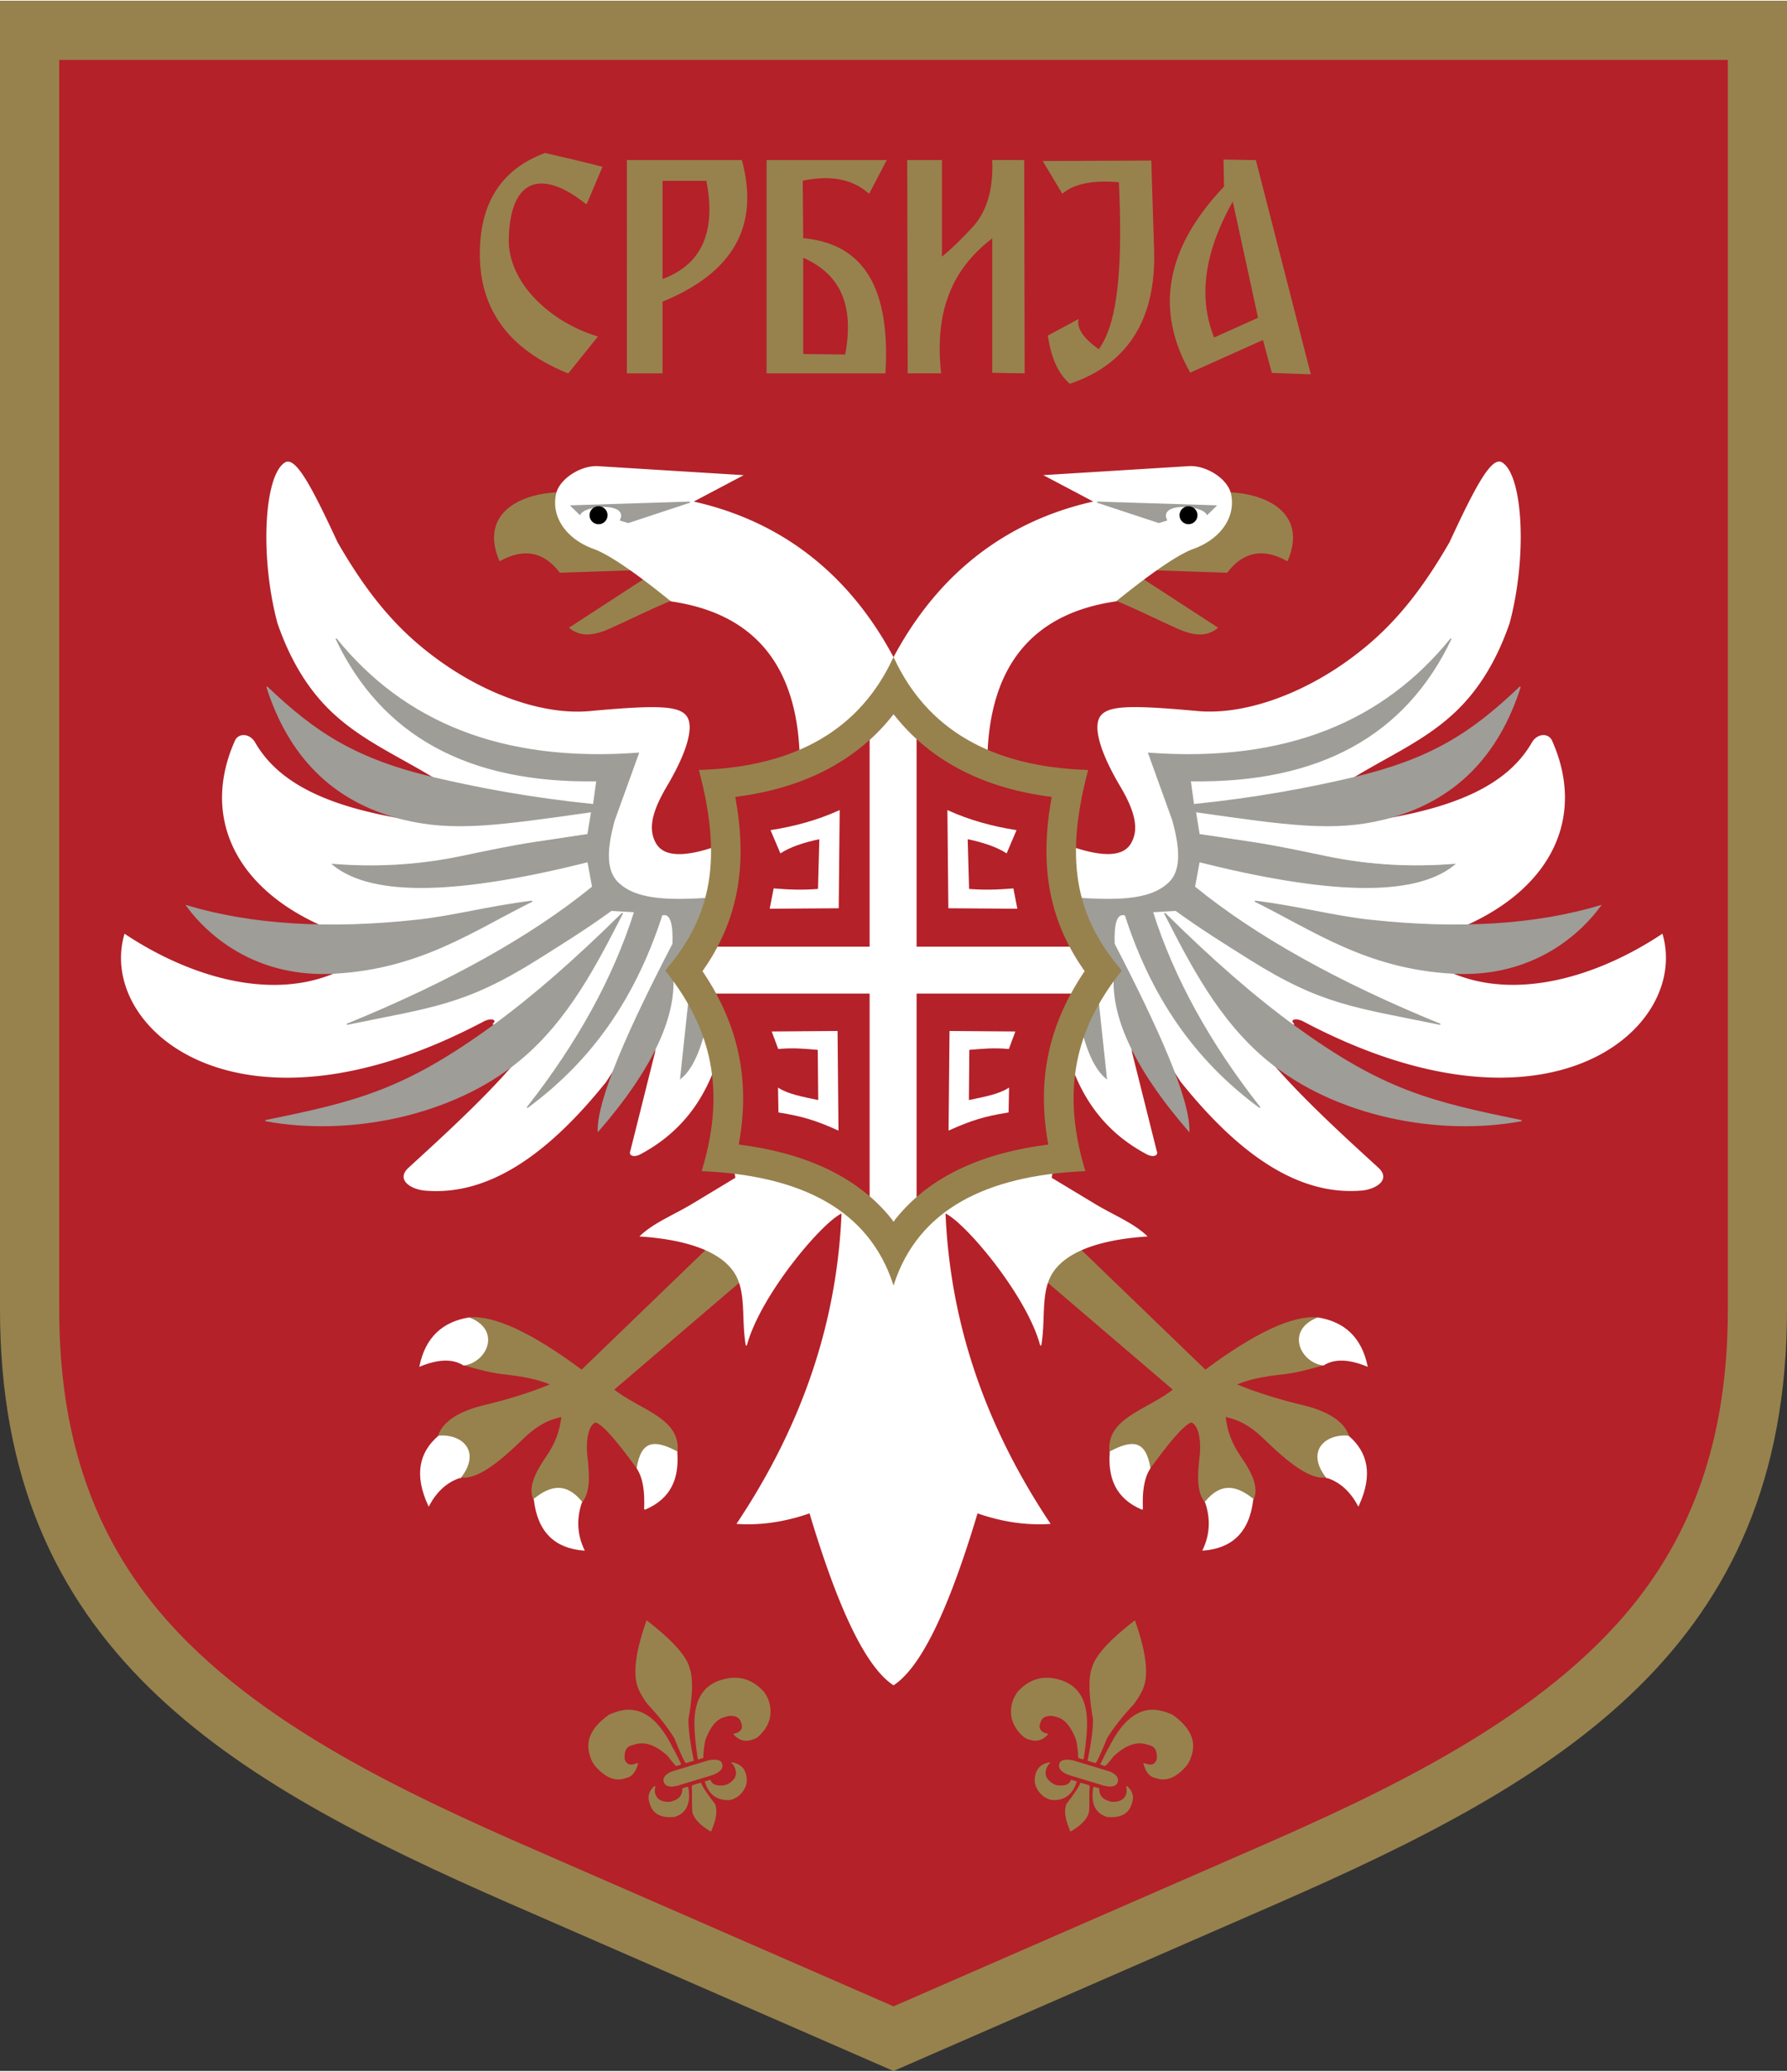 <svg xmlns="http://www.w3.org/2000/svg" xmlns:xlink="http://www.w3.org/1999/xlink" xml:space="preserve" id="katman_1" width="293.732" height="340.446" x="0px" y="0px" version="1.0" viewBox="0 0 415.171 480.873"><rect x="0" y="0" width="415.171" height="480.873" fill="#333333" stroke="none"/><style>.st0,.st2{fill-rule:evenodd;clip-rule:evenodd;fill:#97824d}.st2{fill:#b42129}.st3,.st4{fill:none;stroke:#b42129;stroke-width:.262}.st4{stroke:#97824d}.st5{fill-rule:evenodd;clip-rule:evenodd;fill:#fff}.st6{fill:none;stroke:#fff;stroke-width:.262}.st7{fill-rule:evenodd;clip-rule:evenodd;fill:#9e9d98}.st8{fill:none;stroke:#9e9d98;stroke-width:.262}.st9{fill-rule:evenodd;clip-rule:evenodd}.st10{fill:none;stroke:#000;stroke-width:.262}</style><g id="g380" transform="translate(-212.14 -57.28)"><path id="path200" d="M212.27 57.41h414.91v303.86c0 78.53-52.28 109.03-118.87 138.09l-88.58 38.65-88.59-38.65c-66.59-29.05-118.87-59.56-118.87-138.09Zm0 0" class="st0"/><g id="g210"><defs id="defs203"><path id="SVGID_1_" d="M212.14 57.28h415.71v481H212.14z"/></defs><clipPath id="SVGID_2_"><use xlink:href="#SVGID_1_" id="use205" width="100%" height="100%" x="0" y="0" style="overflow:visible"/></clipPath><path id="path208" d="M212.27 57.41h414.91v303.86c0 78.53-52.28 109.03-118.87 138.09l-88.58 38.65-88.59-38.65c-66.59-29.05-118.87-59.56-118.87-138.09Zm0 0" style="clip-path:url(#SVGID_2_);fill:none;stroke:#97824d;stroke-width:.262"/></g><path id="path212" d="M226.03 71.16v290.1c0 24.94 5.63 47.77 21.23 67.62 21.36 27.16 58.4 44.34 89.39 57.86l83.08 36.25 83.08-36.25c31-13.52 68.04-30.7 89.4-57.86 15.6-19.84 21.22-42.67 21.22-67.62V71.16Zm0 0" class="st2"/><path id="path214" d="M226.03 71.16v290.1c0 24.94 5.63 47.77 21.23 67.62 21.36 27.16 58.4 44.34 89.39 57.86l83.08 36.25 83.08-36.25c31-13.52 68.04-30.7 89.4-57.86 15.6-19.84 21.22-42.67 21.22-67.62V71.16Zm0 0" class="st3"/><path id="path216" d="M497.94 171.6c9.49.48 17.64 5.48 13.25 15.7-6.08-3.33-10.53-1.77-14 2.72l-16.3-.56c3.45-2.42 6.4-4.19 8.43-4.92 6.31-2.27 9.89-7.35 8.69-12.7a1.4 1.4 0 0 0-.07-.24m0 0" class="st0"/><path id="path218" d="M497.94 171.6c9.49.48 17.64 5.48 13.25 15.7-6.08-3.33-10.53-1.77-14 2.72l-16.3-.56c3.45-2.42 6.4-4.19 8.43-4.92 6.31-2.27 9.89-7.35 8.69-12.7a1.4 1.4 0 0 0-.07-.24zm0 0" class="st4"/><path id="path220" d="m477.73 191.75 17.19 11.18c-2.05 1.65-4.64 2.1-9.12.11-4.65-2.07-9.32-4.45-14.24-6.47 2.12-1.72 4.19-3.35 6.17-4.82m0 0" class="st0"/><path id="path222" d="m477.73 191.75 17.19 11.18c-2.05 1.65-4.64 2.1-9.12.11-4.65-2.07-9.32-4.45-14.24-6.47 2.12-1.72 4.19-3.35 6.17-4.82zm0 0" class="st4"/><path id="path224" d="M341.52 171.6c-9.48.48-17.65 5.48-13.25 15.7 6.08-3.33 10.54-1.77 14.01 2.72l16.3-.56c-3.45-2.42-6.4-4.19-8.43-4.92-6.3-2.27-9.89-7.35-8.68-12.7.01-.09.03-.17.05-.24m0 0" class="st0"/><path id="path226" d="M341.52 171.6c-9.48.48-17.65 5.48-13.25 15.7 6.08-3.33 10.54-1.77 14.01 2.72l16.3-.56c-3.45-2.42-6.4-4.19-8.43-4.92-6.3-2.27-9.89-7.35-8.68-12.7.01-.09.03-.17.05-.24zm0 0" class="st4"/><path id="path228" d="m361.73 191.75-17.18 11.18c2.05 1.65 4.64 2.1 9.12.11 4.65-2.07 9.32-4.45 14.23-6.47-2.11-1.72-4.19-3.35-6.17-4.82m0 0" class="st0"/><path id="path230" d="m361.73 191.75-17.18 11.18c2.05 1.65 4.64 2.1 9.12.11 4.65-2.07 9.32-4.45 14.23-6.47-2.11-1.72-4.19-3.35-6.17-4.82zm0 0" class="st4"/><path id="path232" d="m383.91 354.87-29.26 25.01c5.92 4.8 15.68 6.67 14.76 14.55l-.04.02-.01-.13c-5.11-2.68-8.14-2.62-9.17 3.8-4.18-5.75-7.8-10.21-9.67-10.75-2.1.76-2.37 5.23-2.06 7.82.57 4.82.69 8.43-1.19 10.86l-.06-.01.03-.08c-3.59-4.35-7.04-3.77-10.96-.65l.01.09h-.09c-1.24-2.66.24-5.98 2.93-9.88 2.26-3.28 3.18-6.08 3.58-9.45-2.21.52-5.07 1.25-9.12 5.17-5.92 5.74-10.64 9.37-14.33 8.94l-.03-.05c4.68-6.23-.24-9.89-5.14-9.43l-.05-.08c1.07-3.23 4.74-5.6 10.74-7.04 5.11-1.22 10.6-2.87 15.43-4.9-2.83-1.26-6.48-2-11.03-2.48-2.78-.3-5.87-1.1-9.21-2.07 5.27-.8 8.5-8.04 1.2-10.89 5.83-.53 14.58 3.61 26.11 12.17l28.97-27.96c3.59 1.62 6.15 3.82 7.37 6.66.11.26.2.51.29.76m0 0" class="st0"/><path id="path234" d="m383.91 354.87-29.26 25.01c5.92 4.8 15.68 6.67 14.76 14.55l-.04.02-.01-.13c-5.11-2.68-8.14-2.62-9.17 3.8-4.18-5.75-7.8-10.21-9.67-10.75-2.1.76-2.37 5.23-2.06 7.82.57 4.82.69 8.43-1.19 10.86l-.06-.01.03-.08c-3.59-4.35-7.04-3.77-10.96-.65l.01.09h-.09c-1.24-2.66.24-5.98 2.93-9.88 2.26-3.28 3.18-6.08 3.58-9.45-2.21.52-5.07 1.25-9.12 5.17-5.92 5.74-10.64 9.37-14.33 8.94l-.03-.05c4.68-6.23-.24-9.89-5.14-9.43l-.05-.08c1.07-3.23 4.74-5.6 10.74-7.04 5.11-1.22 10.6-2.87 15.43-4.9-2.83-1.26-6.48-2-11.03-2.48-2.78-.3-5.87-1.1-9.21-2.07 5.27-.8 8.5-8.04 1.2-10.89 5.83-.53 14.58 3.61 26.11 12.17l28.97-27.96c3.59 1.62 6.15 3.82 7.37 6.66.11.26.2.51.29.76zm0 0" class="st4"/><path id="path236" d="m455.55 354.87 29.26 25.01c-5.92 4.8-15.68 6.67-14.77 14.55l.05.02.01-.13c5.12-2.68 8.15-2.62 9.17 3.8 4.19-5.75 7.8-10.21 9.66-10.75 2.1.76 2.37 5.23 2.07 7.82-.57 4.82-.69 8.43 1.19 10.86l.05-.01-.03-.08c3.6-4.35 7.04-3.77 10.97-.65l-.01.09h.09c1.23-2.66-.24-5.98-2.94-9.88-2.26-3.28-3.18-6.08-3.58-9.45 2.21.52 5.08 1.25 9.12 5.17 5.92 5.74 10.63 9.37 14.32 8.94l.03-.05c-4.68-6.23.24-9.89 5.14-9.43l.05-.08c-1.07-3.23-4.74-5.6-10.74-7.04-5.11-1.22-10.6-2.87-15.43-4.9 2.83-1.26 6.48-2 11.04-2.48 2.78-.3 5.87-1.1 9.21-2.07-5.27-.8-8.5-8.04-1.2-10.89-5.84-.53-14.59 3.61-26.11 12.17l-28.98-27.96c-3.59 1.62-6.15 3.82-7.38 6.66-.07.26-.17.51-.26.76m0 0" class="st0"/><path id="path238" d="m455.55 354.87 29.26 25.01c-5.92 4.8-15.68 6.67-14.77 14.55l.05.02.01-.13c5.12-2.68 8.15-2.62 9.17 3.8 4.19-5.75 7.8-10.21 9.66-10.75 2.1.76 2.37 5.23 2.07 7.82-.57 4.82-.69 8.43 1.19 10.86l.05-.01-.03-.08c3.6-4.35 7.04-3.77 10.97-.65l-.01.09h.09c1.23-2.66-.24-5.98-2.94-9.88-2.26-3.28-3.18-6.08-3.58-9.45 2.21.52 5.08 1.25 9.12 5.17 5.92 5.74 10.63 9.37 14.32 8.94l.03-.05c-4.68-6.23.24-9.89 5.14-9.43l.05-.08c-1.07-3.23-4.74-5.6-10.74-7.04-5.11-1.22-10.6-2.87-15.43-4.9 2.83-1.26 6.48-2 11.04-2.48 2.78-.3 5.87-1.1 9.21-2.07-5.27-.8-8.5-8.04-1.2-10.89-5.84-.53-14.59 3.61-26.11 12.17l-28.98-27.96c-3.59 1.62-6.15 3.82-7.38 6.66-.07.26-.17.51-.26.76zm0 0" class="st4"/><path id="path240" d="M419.73 210.04c-10.05-18.99-25.63-31.74-46.79-36.37l11.51-6.08-33.32-2.06c-4.01-.25-8.9 2.92-9.66 6.29-1.21 5.35 2.38 10.44 8.68 12.7 3.75 1.34 10.59 6.2 17.92 12.16 19.1 2.76 29.1 14.57 29.96 35.28L378.05 254c-6.83 2.29-11.65 2.34-13.57-.87-2.19-3.66-.6-8.23 2.49-13.46 4.88-8.24 6.07-13.57 4.78-15.85-1.55-2.72-6.8-2.85-22.58-1.41-10.79.98-23.7-3.78-34.23-11.16-9.1-6.38-16.44-14.13-24.5-28.14-5.79-12.47-9.68-19.95-12.05-18.45-4.7 2.97-5.82 21.5-1.68 37.12 2.83 8.23 6.93 15.34 12.79 20.81 6.91 6.47 15.25 10.03 23.74 15.23l.05.04.35.08.48.11.48.11.98.22.49.11.49.11 1 .22.5.11.11.02.39.09.51.11.11.02.4.09.52.1.11.03.41.08.52.11.1.02.42.09.53.1.53.11.54.1.54.11 1.08.21.55.1.09.02.46.09.55.1.56.1.56.1.57.1.56.1.57.11 1.15.2.58.1.58.1.59.09.59.1.59.09 1.8.28 1.22.19.61.09.62.09.61.09.05.01.58.08.62.09.63.08.63.09.04.01.6.08.03.01.61.08.64.08.64.08.65.08h.03l.63.08.02.01.64.07.66.08h.02l.65.07.02.01.65.07h.01l.66.07.68.07.68.07.69.07.76-5.54c-30.03.5-49.95-10.63-60.58-33 15.66 19.35 38.36 28.96 70.24 26.6l-5.65 15.64c-1.58 5.85-2.25 11.3.76 14.33 4.6 4.62 13.36 4.29 23.45 3.58l-.02.6.34-.05-.65 8.68-10.31 8.36c.47 5.01-.74 10.74-3.9 17.24l-.01 1-5.76 23.01c-.49 1.1.85 1.34 2.09.68 8.89-4.7 14.35-11.8 17.45-20.55l4.88 26.16-10.06 6.07c-4.32 2.61-8.86 4.36-12.09 7.39 11.57.78 20.05 3.94 22.62 9.91 1.9 4.41.95 9.82 1.92 15.49 3.07-11.64 17.65-28.92 22.26-30.83-.98 24.06-8.28 48.12-24.32 72.19 5.61.35 11.22-.53 16.83-2.5 6.21 20.72 12.64 35.44 19.43 39.95 6.79-4.51 13.23-19.23 19.43-39.95 5.61 1.97 11.22 2.85 16.83 2.5-16.04-24.07-23.33-48.13-24.32-72.19 4.6 1.91 19.18 19.19 22.26 30.83.96-5.68.01-11.09 1.91-15.49 2.58-5.97 11.05-9.13 22.62-9.91-3.23-3.03-7.77-4.78-12.08-7.39l-10.06-6.07 4.88-26.16c3.1 8.75 8.56 15.85 17.45 20.55 1.24.66 2.59.42 2.09-.68l-5.76-23.01-.01-1c-3.15-6.5-4.37-12.24-3.9-17.24l-10.31-8.36-.65-8.68.34.05-.02-.6c10.09.71 18.86 1.04 23.45-3.58 3.01-3.03 2.34-8.47.76-14.33L479 232.06c31.87 2.36 54.57-7.24 70.24-26.6-10.63 22.37-30.55 33.5-60.58 33l.76 5.54.68-.07.68-.07.67-.07.66-.07h.01l.66-.07.02-.01.64-.07h.02l.66-.08.63-.07.03-.01.63-.08h.02l.65-.08 1.29-.17.6-.08.04-.01.6-.08.04-.01.64-.09.62-.08.63-.09.57-.08.05-.01.62-.09 1.23-.18.61-.09 1.21-.19.6-.09 1.19-.19.59-.1.59-.09.58-.1.58-.1 1.14-.2.57-.11.57-.1.56-.1.56-.1.56-.1.55-.1.46-.09.09-.02.55-.1 1.08-.21.54-.11.54-.1.53-.11.53-.1.42-.09.1-.02.53-.11.41-.08.1-.03.52-.1.4-.09.11-.02.51-.11.4-.09.11-.02.51-.11 1-.22.49-.11.49-.11.49-.11.48-.11.48-.11.48-.11.35-.08.06-.04c8.48-5.2 16.83-8.76 23.74-15.23 5.86-5.47 9.96-12.58 12.79-20.81 4.14-15.62 3.02-34.15-1.68-37.12-2.37-1.5-6.27 5.98-12.05 18.45-8.06 14.01-15.41 21.77-24.5 28.14-10.53 7.38-23.44 12.14-34.23 11.16-15.78-1.44-21.03-1.31-22.58 1.41-1.3 2.27-.11 7.61 4.77 15.85 3.1 5.23 4.68 9.81 2.5 13.46-1.92 3.21-6.74 3.15-13.57.87l-19.98-22.04c.86-20.7 10.86-32.52 29.96-35.28 7.32-5.95 14.17-10.82 17.91-12.16 6.31-2.27 9.89-7.35 8.69-12.7-.76-3.37-5.65-6.54-9.67-6.29L455 167.58l11.51 6.08c-21.15 4.64-36.72 17.39-46.78 36.38m114.09 37.29.33.05c16.21-2.81 28.27-7.77 33.98-17.7 1.21-2.1 3.62-2.21 4.45-.54 7.72 17.2.43 33.73-19.92 42.82l-.14.01h-.19l-.33.01-.33.01h-.1l-.64.01h-1.24l-.52-.01h-.38l-.1-.01h-.4l-.27-.01H548l-.33-.01-.34-.01-.32-.01H547l-.34-.01-.13-.01-.39-.01-.51-.01-.21-.01-.13-.01-.69-.02-.09-.01h-.07l-.72-.03-.13-.01h-.03l-.09-.01-.6-.03-.19-.01-.15-.01-.35-.02-.35-.02h-.07l-.13-.01-.75-.04h-.04l-.05-.01-.7-.04-.18-.01h-.02l-.79-.05-.07-.01-.05-.01-.1-.01-.79-.06h-.05l-.06-.01c-.59-.04-1.19-.09-1.79-.13h-.04l-.04-.01c-.57-.05-1.14-.09-1.72-.15l-.15-.02-.21-.02-.73-.07h-.02l-.71-.07-.25-.03-.11-.01-.37-.04-.37-.04-.13-.01-.24-.03-.73-.08c-8.41-.92-16.43-3.15-26.69-4.42 13.54 6.7 25.64 15.38 45.19 16.67 15.62 6.98 34.83.89 49.42-8.8 6.26 21.66-26.36 50.13-83.26 20.08-2.03-1.07-3.54-.32-2.28.76l-.6-.2-.13-.09-.3-.22-.14-.11-.29-.22-.15-.11-.28-.21-.17-.13-.27-.2-.85-.64-.02-.01-.2-.15-.23-.18-.21-.16-.22-.17-.22-.18-.21-.16-.23-.19-.2-.15-.25-.2-.19-.15-.02-.01-.4-.32-.02-.01-.28-.22-.16-.13-.01-.01a250 250 0 0 1-3.99-3.25l-.41-.34-.04-.04-.42-.35-.04-.03-.43-.37-.02-.01-.44-.38-.01-.01-.45-.39-.01-.01-.45-.39-.01-.02-.44-.37-.03-.03-.43-.37-.46-.4-.05-.05-.41-.35-.46-.4-.08-.07-.38-.33-.09-.08-.37-.32-.93-.83-.13-.11-.33-.3-.47-.42-.16-.15-.31-.28-.17-.16-.3-.27-.19-.17-.29-.26-.2-.18-.27-.25-.21-.19-.26-.24-.22-.21-.25-.23-.47-.44-.25-.24-.22-.2-.27-.25-.21-.2-.28-.26-.2-.19-.29-.28-.19-.17-.31-.29-.17-.17-.48-.45-.34-.32-.15-.14-.35-.33-.14-.13-.36-.35-.12-.11-.38-.37-.11-.1-.4-.38-.09-.09-.41-.4-.08-.08-.43-.41-.07-.07-.44-.43-.05-.05-.45-.45-.04-.04-.47-.46-.03-.03-.48-.47-.01-.02-.5-.49c5.97 11.63 12.54 24.69 23.88 34.09.26.22.53.43.79.64 6.89 8.22 17.76 18.09 24.94 24.65 3.01 2.75-.7 4.84-3.69 5.1-14.97 1.32-28.79-8.71-42.01-25.19l-1.95-3.02c-3.08-7.93-7.88-17.91-13.69-29.11-.16-4.55.45-7.39 2.61-6.73 6.88 21.34 18.01 34.97 31.26 44.73-11.79-15.02-20.12-30.18-24.97-45.49l5.42-.32c5.95 4.31 11.75 7.92 17.13 11.29 17.01 10.7 24.64 11.12 44.32 15.19-23.96-9.77-42.98-20.41-57.1-31.92l1.08-5.87c29.57 7.4 49.97 8.31 59.28.66-9.86.8-19.77.27-29.59-1.76-5.83-1.21-11.57-2.46-17.36-3.33l-12.33-1.85-.86-5.32c21.5 3.03 32.08 4.65 43.94 1.69zm-228.18 0-.33.05c-16.21-2.81-28.27-7.77-33.98-17.7-1.21-2.1-3.62-2.21-4.46-.54-7.72 17.2-.42 33.73 19.92 42.82l.15.01h.19l.66.01h.11l.65.01h1.24l.52-.01h.38l.1-.01h.4l.27-.01h.01l.68-.01.32-.01h.02l.34-.01.13-.01.38-.01.51-.01.21-.01.13-.01.68-.02.09-.01h.07l.71-.03.13-.01h.03l.09-.01.6-.03.19-.01.15-.01.35-.02.35-.02h.07l.13-.01.75-.04h.04l.05-.01.7-.04.18-.01h.02l.79-.05.07-.01.06-.01.1-.01.79-.06h.05l.07-.01c.59-.04 1.19-.09 1.78-.13h.04l.04-.01c.57-.05 1.15-.09 1.72-.15l.15-.02.21-.02.72-.07h.02l.71-.07.25-.03.11-.01.73-.07.13-.01.24-.03.73-.08c8.41-.92 16.43-3.15 26.68-4.42-13.54 6.7-25.64 15.38-45.19 16.67-15.62 6.98-34.82.89-49.42-8.8-6.26 21.66 26.36 50.13 83.26 20.08 2.02-1.07 3.54-.32 2.28.76l.6-.2.13-.09.3-.22.14-.11.29-.22.15-.11.28-.21.16-.13.27-.2.85-.64.01-.01.2-.15.23-.18.21-.16.22-.17.23-.18.21-.16.24-.19.2-.15.25-.2.19-.15.02-.01.41-.32.02-.01.27-.22.17-.13.01-.01c1.32-1.05 2.64-2.13 3.99-3.25l.4-.34.05-.04.42-.35.03-.03.43-.37.02-.01.44-.38.01-.01.46-.39v-.01l.45-.39.02-.02.44-.37.03-.03.43-.37.45-.4.06-.05.4-.35.46-.4.08-.07.38-.33.09-.08.37-.32.92-.83.14-.11.33-.3.46-.42.16-.15.31-.28.17-.16.3-.27.19-.17.28-.26.2-.18.28-.25.21-.19.25-.24.23-.21.24-.23.47-.44.25-.24.22-.2.27-.25.21-.2.28-.26.2-.19.3-.28.18-.17.31-.29.17-.17.48-.45.34-.32.15-.14.35-.33.13-.13.37-.35.12-.11.38-.37.11-.1.39-.38.09-.09.41-.4.08-.08.42-.41.07-.07.44-.43.05-.05.45-.45.04-.04.47-.46.03-.03.48-.47.02-.02.5-.49c-5.98 11.63-12.54 24.69-23.88 34.09-.26.22-.52.43-.79.64-6.9 8.22-17.76 18.09-24.93 24.65-3.01 2.75.7 4.84 3.69 5.1 14.97 1.32 28.79-8.71 42.01-25.19l1.95-3.02c3.07-7.93 7.87-17.91 13.68-29.11.16-4.55-.44-7.39-2.6-6.73-6.89 21.34-18.01 34.97-31.27 44.73 11.79-15.02 20.12-30.18 24.97-45.49l-5.43-.32c-5.95 4.31-11.75 7.92-17.12 11.29-17.01 10.7-24.64 11.12-44.32 15.19 23.96-9.77 42.98-20.41 57.1-31.92l-1.09-5.87c-29.57 7.4-49.97 8.31-59.27.66 9.86.8 19.77.27 29.58-1.76 5.84-1.21 11.58-2.46 17.36-3.33l12.32-1.85.87-5.32c-21.5 3.03-32.08 4.65-43.94 1.69zm0 0" class="st5"/><path id="path242" d="M419.73 210.04c-10.05-18.99-25.63-31.74-46.79-36.37l11.51-6.08-33.32-2.06c-4.01-.25-8.9 2.92-9.66 6.29-1.21 5.35 2.38 10.44 8.68 12.7 3.75 1.34 10.59 6.2 17.92 12.16 19.1 2.76 29.1 14.57 29.96 35.28L378.05 254c-6.83 2.29-11.65 2.34-13.57-.87-2.19-3.66-.6-8.23 2.49-13.46 4.88-8.24 6.07-13.57 4.78-15.85-1.55-2.72-6.8-2.85-22.58-1.41-10.79.98-23.7-3.78-34.23-11.16-9.1-6.38-16.44-14.13-24.5-28.14-5.79-12.47-9.68-19.95-12.05-18.45-4.7 2.97-5.82 21.5-1.68 37.12 2.83 8.23 6.93 15.34 12.79 20.81 6.91 6.47 15.25 10.03 23.74 15.23l.05.04.35.08.48.11.48.11.98.22.49.11.49.11 1 .22.5.11.11.02.39.09.51.11.11.02.4.09.52.1.11.03.41.08.52.11.1.02.42.09.53.1.53.11.54.1.54.11 1.08.21.55.1.09.02.46.09.55.1.56.1.56.1.57.1.56.1.57.11 1.15.2.58.1.58.1.59.09.59.1.59.09 1.8.28 1.22.19.61.09.62.09.61.09.05.01.58.08.62.09.63.08.63.09.04.01.6.08.03.01.61.08.64.08.64.08.65.08h.03l.63.08.02.01.64.07.66.08h.02l.65.07.02.01.65.07h.01l.66.07.68.07.68.07.69.07.76-5.54c-30.03.5-49.95-10.63-60.58-33 15.66 19.35 38.36 28.96 70.24 26.6l-5.65 15.64c-1.58 5.85-2.25 11.3.76 14.33 4.6 4.62 13.36 4.29 23.45 3.58l-.02.6.34-.05-.65 8.68-10.31 8.36c.47 5.01-.74 10.74-3.9 17.24l-.01 1-5.76 23.01c-.49 1.1.85 1.34 2.09.68 8.89-4.7 14.35-11.8 17.45-20.55l4.88 26.16-10.06 6.07c-4.32 2.61-8.86 4.36-12.09 7.39 11.57.78 20.05 3.94 22.62 9.91 1.9 4.41.95 9.82 1.92 15.49 3.07-11.64 17.65-28.92 22.26-30.83-.98 24.06-8.28 48.12-24.32 72.19 5.61.35 11.22-.53 16.83-2.5 6.21 20.72 12.64 35.44 19.43 39.95 6.79-4.51 13.23-19.23 19.43-39.95 5.61 1.97 11.22 2.85 16.83 2.5-16.04-24.07-23.33-48.13-24.32-72.19 4.6 1.91 19.18 19.19 22.26 30.83.96-5.68.01-11.09 1.91-15.49 2.58-5.97 11.05-9.13 22.62-9.91-3.23-3.03-7.77-4.78-12.08-7.39l-10.06-6.07 4.88-26.16c3.1 8.75 8.56 15.85 17.45 20.55 1.24.66 2.59.42 2.09-.68l-5.76-23.01-.01-1c-3.15-6.5-4.37-12.24-3.9-17.24l-10.31-8.36-.65-8.68.34.05-.02-.6c10.09.71 18.86 1.04 23.45-3.58 3.01-3.03 2.34-8.47.76-14.33L479 232.06c31.87 2.36 54.57-7.24 70.24-26.6-10.63 22.37-30.55 33.5-60.58 33l.76 5.54.68-.07.68-.07.67-.07.66-.07h.01l.66-.07.02-.01.64-.07h.02l.66-.08.63-.07.03-.01.63-.08h.02l.65-.08 1.29-.17.6-.08.04-.01.6-.08.04-.01.64-.09.62-.08.63-.09.57-.08.05-.01.62-.09 1.23-.18.61-.09 1.21-.19.6-.09 1.19-.19.59-.1.59-.09.58-.1.58-.1 1.14-.2.57-.11.57-.1.56-.1.56-.1.56-.1.55-.1.46-.09.09-.02.55-.1 1.08-.21.54-.11.54-.1.53-.11.53-.1.42-.09.1-.02.53-.11.41-.08.1-.03.52-.1.4-.09.11-.02.51-.11.4-.09.11-.02.51-.11 1-.22.49-.11.49-.11.49-.11.48-.11.48-.11.48-.11.35-.08.06-.04c8.48-5.2 16.83-8.76 23.74-15.23 5.86-5.47 9.96-12.58 12.79-20.81 4.14-15.62 3.02-34.15-1.68-37.12-2.37-1.5-6.27 5.98-12.05 18.45-8.06 14.01-15.41 21.77-24.5 28.14-10.53 7.38-23.44 12.14-34.23 11.16-15.78-1.44-21.03-1.31-22.58 1.41-1.3 2.27-.11 7.61 4.77 15.85 3.1 5.23 4.68 9.81 2.5 13.46-1.92 3.21-6.74 3.15-13.57.87l-19.98-22.04c.86-20.7 10.86-32.52 29.96-35.28 7.32-5.95 14.17-10.82 17.91-12.16 6.31-2.27 9.89-7.35 8.69-12.7-.76-3.37-5.65-6.54-9.67-6.29L455 167.58l11.51 6.08c-21.15 4.64-36.72 17.39-46.78 36.38zm114.09 37.29.33.05c16.21-2.81 28.27-7.77 33.98-17.7 1.21-2.1 3.62-2.21 4.45-.54 7.72 17.2.43 33.73-19.92 42.82l-.14.01h-.19l-.33.01-.33.01h-.1l-.64.01h-1.24l-.52-.01h-.38l-.1-.01h-.4l-.27-.01H548l-.33-.01-.34-.01-.32-.01H547l-.34-.01-.13-.01-.39-.01-.51-.01-.21-.01-.13-.01-.69-.02-.09-.01h-.07l-.72-.03-.13-.01h-.03l-.09-.01-.6-.03-.19-.01-.15-.01-.35-.02-.35-.02h-.07l-.13-.01-.75-.04h-.04l-.05-.01-.7-.04-.18-.01h-.02l-.79-.05-.07-.01-.05-.01-.1-.01-.79-.06h-.05l-.06-.01c-.59-.04-1.19-.09-1.79-.13h-.04l-.04-.01c-.57-.05-1.14-.09-1.72-.15l-.15-.02-.21-.02-.73-.07h-.02l-.71-.07-.25-.03-.11-.01-.37-.04-.37-.04-.13-.01-.24-.03-.73-.08c-8.41-.92-16.43-3.15-26.69-4.42 13.54 6.7 25.64 15.38 45.19 16.67 15.62 6.98 34.83.89 49.42-8.8 6.26 21.66-26.36 50.13-83.26 20.08-2.03-1.07-3.54-.32-2.28.76l-.6-.2-.13-.09-.3-.22-.14-.11-.29-.22-.15-.11-.28-.21-.17-.13-.27-.2-.85-.64-.02-.01-.2-.15-.23-.18-.21-.16-.22-.17-.22-.18-.21-.16-.23-.19-.2-.15-.25-.2-.19-.15-.02-.01-.4-.32-.02-.01-.28-.22-.16-.13-.01-.01a250 250 0 0 1-3.99-3.25l-.41-.34-.04-.04-.42-.35-.04-.03-.43-.37-.02-.01-.44-.38-.01-.01-.45-.39-.01-.01-.45-.39-.01-.02-.44-.37-.03-.03-.43-.37-.46-.4-.05-.05-.41-.35-.46-.4-.08-.07-.38-.33-.09-.08-.37-.32-.93-.83-.13-.11-.33-.3-.47-.42-.16-.15-.31-.28-.17-.16-.3-.27-.19-.17-.29-.26-.2-.18-.27-.25-.21-.19-.26-.24-.22-.21-.25-.23-.47-.44-.25-.24-.22-.2-.27-.25-.21-.2-.28-.26-.2-.19-.29-.28-.19-.17-.31-.29-.17-.17-.48-.45-.34-.32-.15-.14-.35-.33-.14-.13-.36-.35-.12-.11-.38-.37-.11-.1-.4-.38-.09-.09-.41-.4-.08-.08-.43-.41-.07-.07-.44-.43-.05-.05-.45-.45-.04-.04-.47-.46-.03-.03-.48-.47-.01-.02-.5-.49c5.97 11.63 12.54 24.69 23.88 34.09.26.22.53.43.79.64 6.89 8.22 17.76 18.09 24.94 24.65 3.01 2.75-.7 4.84-3.69 5.1-14.97 1.32-28.79-8.71-42.01-25.19l-1.95-3.02c-3.08-7.93-7.88-17.91-13.69-29.11-.16-4.55.45-7.39 2.61-6.73 6.88 21.34 18.01 34.97 31.26 44.73-11.79-15.02-20.12-30.18-24.97-45.49l5.42-.32c5.95 4.31 11.75 7.92 17.13 11.29 17.01 10.7 24.64 11.12 44.32 15.19-23.96-9.77-42.98-20.41-57.1-31.92l1.08-5.87c29.57 7.4 49.97 8.31 59.28.66-9.86.8-19.77.27-29.59-1.76-5.83-1.21-11.57-2.46-17.36-3.33l-12.33-1.85-.86-5.32c21.5 3.03 32.08 4.65 43.94 1.69zm-228.18 0-.33.05c-16.21-2.81-28.27-7.77-33.98-17.7-1.21-2.1-3.62-2.21-4.46-.54-7.72 17.2-.42 33.73 19.92 42.82l.15.01h.19l.66.01h.11l.65.01h1.24l.52-.01h.38l.1-.01h.4l.27-.01h.01l.68-.01.32-.01h.02l.34-.01.13-.01.38-.01.51-.01.21-.01.13-.01.68-.02.09-.01h.07l.71-.03.13-.01h.03l.09-.01.6-.03.19-.01.15-.01.35-.02.35-.02h.07l.13-.01.75-.04h.04l.05-.01.7-.04.18-.01h.02l.79-.05.07-.01.06-.01.1-.01.79-.06h.05l.07-.01c.59-.04 1.19-.09 1.78-.13h.04l.04-.01c.57-.05 1.15-.09 1.72-.15l.15-.02.21-.02.72-.07h.02l.71-.07.25-.03.11-.01.73-.07.13-.01.24-.03.73-.08c8.41-.92 16.43-3.15 26.68-4.42-13.54 6.7-25.64 15.38-45.19 16.67-15.62 6.98-34.82.89-49.42-8.8-6.26 21.66 26.36 50.13 83.26 20.08 2.02-1.07 3.54-.32 2.28.76l.6-.2.13-.09.3-.22.14-.11.29-.22.15-.11.28-.21.16-.13.27-.2.85-.64.01-.01.2-.15.23-.18.21-.16.22-.17.23-.18.21-.16.24-.19.2-.15.25-.2.19-.15.02-.01.41-.32.02-.01.27-.22.17-.13.01-.01c1.32-1.05 2.64-2.13 3.99-3.25l.4-.34.05-.04.42-.35.03-.03.43-.37.02-.01.44-.38.01-.01.46-.39v-.01l.45-.39.02-.02.44-.37.03-.03.43-.37.45-.4.06-.05.4-.35.46-.4.08-.07.38-.33.09-.08.37-.32.92-.83.14-.11.33-.3.46-.42.16-.15.31-.28.17-.16.3-.27.19-.17.28-.26.2-.18.28-.25.21-.19.25-.24.23-.21.24-.23.47-.44.25-.24.22-.2.27-.25.21-.2.28-.26.2-.19.3-.28.18-.17.31-.29.17-.17.48-.45.34-.32.15-.14.35-.33.13-.13.37-.35.12-.11.38-.37.11-.1.39-.38.09-.09.41-.4.08-.08.42-.41.07-.07.44-.43.05-.05.45-.45.04-.04.47-.46.03-.03.48-.47.02-.02.5-.49c-5.98 11.63-12.54 24.69-23.88 34.09-.26.22-.52.43-.79.64-6.9 8.22-17.76 18.09-24.93 24.65-3.01 2.75.7 4.84 3.69 5.1 14.97 1.32 28.79-8.71 42.01-25.19l1.95-3.02c3.07-7.93 7.87-17.91 13.68-29.11.16-4.55-.44-7.39-2.6-6.73-6.89 21.34-18.01 34.97-31.27 44.73 11.79-15.02 20.12-30.18 24.97-45.49l-5.43-.32c-5.95 4.31-11.75 7.92-17.12 11.29-17.01 10.7-24.64 11.12-44.32 15.19 23.96-9.77 42.98-20.41 57.1-31.92l-1.09-5.87c-29.57 7.4-49.97 8.31-59.27.66 9.86.8 19.77.27 29.58-1.76 5.84-1.21 11.58-2.46 17.36-3.33l12.32-1.85.87-5.32c-21.5 3.03-32.08 4.65-43.94 1.69zm0 0" class="st6"/><path id="path244" d="M503.7 266.44c10.25 1.28 18.28 3.51 26.69 4.42 20.78 2.26 38.6 1.12 53.54-3.34-5.92 8-17.22 16.59-34.3 15.63-19.99-1.11-32.22-9.93-45.93-16.71m0 0" class="st7"/><path id="path246" d="M503.7 266.44c10.25 1.28 18.28 3.51 26.69 4.42 20.78 2.26 38.6 1.12 53.54-3.34-5.92 8-17.22 16.59-34.3 15.63-19.99-1.11-32.22-9.93-45.93-16.71zm0 0" class="st8"/><path id="path248" d="M482.7 269.21c10.95 10.82 20.84 19.47 30.23 26.29 20.55 14.94 31.59 17.6 52.71 21.91-19.19 3.57-43.22-1-59.05-14.11-11.36-9.4-17.91-22.47-23.89-34.09m0 0" class="st7"/><path id="path250" d="M482.7 269.21c10.95 10.82 20.84 19.47 30.23 26.29 20.55 14.94 31.59 17.6 52.71 21.91-19.19 3.57-43.22-1-59.05-14.11-11.36-9.4-17.91-22.47-23.89-34.09zm0 0" class="st8"/><path id="path252" d="M460.44 265.62c10.09.71 18.86 1.04 23.45-3.58 3.01-3.03 2.34-8.47.76-14.33l-5.64-15.64c31.87 2.36 54.57-7.24 70.24-26.6-10.63 22.37-30.55 33.5-60.58 33l.76 5.54c14.6-1.48 26.7-3.79 36.88-6.17 18.21-4.26 27.72-10.37 39.01-21.18-5.04 15.77-15.05 26.55-31.51 30.67-11.86 2.96-22.44 1.35-43.94-1.69l.86 5.32 12.33 1.85c5.78.87 11.52 2.12 17.36 3.33 9.82 2.03 19.73 2.56 29.59 1.76-9.31 7.66-29.7 6.75-59.28-.65l-1.08 5.87c14.12 11.5 33.14 22.15 57.1 31.92-19.67-4.07-27.3-4.5-44.32-15.19-5.38-3.38-11.17-6.98-17.12-11.29l-5.43.32c4.84 15.31 13.17 30.47 24.97 45.49-13.25-9.76-24.38-23.39-31.26-44.73-2.16-.66-2.76 2.18-2.61 6.73 10.32 19.89 17.47 35.99 17.37 43.42-13-14.99-18.15-27.09-17.26-36.58l-10.31-8.36zm0 0" class="st7"/><path id="path254" d="M460.44 265.62c10.09.71 18.86 1.04 23.45-3.58 3.01-3.03 2.34-8.47.76-14.33l-5.64-15.64c31.87 2.36 54.57-7.24 70.24-26.6-10.63 22.37-30.55 33.5-60.58 33l.76 5.54c14.6-1.48 26.7-3.79 36.88-6.17 18.21-4.26 27.72-10.37 39.01-21.18-5.04 15.77-15.05 26.55-31.51 30.67-11.86 2.96-22.44 1.35-43.94-1.69l.86 5.32 12.33 1.85c5.78.87 11.52 2.12 17.36 3.33 9.82 2.03 19.73 2.56 29.59 1.76-9.31 7.66-29.7 6.75-59.28-.65l-1.08 5.87c14.12 11.5 33.14 22.15 57.1 31.92-19.67-4.07-27.3-4.5-44.32-15.19-5.38-3.38-11.17-6.98-17.12-11.29l-5.43.32c4.84 15.31 13.17 30.47 24.97 45.49-13.25-9.76-24.38-23.39-31.26-44.73-2.16-.66-2.76 2.18-2.61 6.73 10.32 19.89 17.47 35.99 17.37 43.42-13-14.99-18.15-27.09-17.26-36.58l-10.31-8.36zm0 0" class="st8"/><path id="path256" d="m467.01 287.28 2.17 20.3c-3.25-2.67-5.25-8.58-6.51-15.63zm0 0" class="st7"/><path id="path258" d="m467.01 287.28 2.17 20.3c-3.25-2.67-5.25-8.58-6.51-15.63zm0 0" class="st8"/><path id="path260" d="M335.76 266.44c-10.25 1.28-18.28 3.51-26.68 4.42-20.78 2.26-38.6 1.12-53.54-3.34 5.92 8 17.22 16.59 34.3 15.63 19.98-1.11 32.21-9.93 45.92-16.71m0 0" class="st7"/><path id="path262" d="M335.76 266.44c-10.25 1.28-18.28 3.51-26.68 4.42-20.78 2.26-38.6 1.12-53.54-3.34 5.92 8 17.22 16.59 34.3 15.63 19.98-1.11 32.21-9.93 45.92-16.71zm0 0" class="st8"/><path id="path264" d="M356.77 269.21c-10.96 10.82-20.85 19.47-30.23 26.29-20.56 14.94-31.59 17.6-52.71 21.91 19.19 3.57 43.22-1 59.06-14.11 11.34-9.4 17.9-22.47 23.88-34.09m0 0" class="st7"/><path id="path266" d="M356.77 269.21c-10.96 10.82-20.85 19.47-30.23 26.29-20.56 14.94-31.59 17.6-52.71 21.91 19.19 3.57 43.22-1 59.06-14.11 11.34-9.4 17.9-22.47 23.88-34.09zm0 0" class="st8"/><path id="path268" d="M379.02 265.62c-10.09.71-18.86 1.04-23.45-3.58-3.01-3.03-2.34-8.47-.76-14.33l5.65-15.64c-31.88 2.36-54.58-7.24-70.24-26.6 10.63 22.37 30.55 33.5 60.58 33l-.76 5.54c-14.6-1.48-26.7-3.79-36.88-6.17-18.21-4.26-27.71-10.37-39.01-21.18 5.04 15.77 15.05 26.55 31.51 30.67 11.86 2.96 22.44 1.35 43.94-1.69l-.87 5.32-12.32 1.85c-5.78.87-11.52 2.12-17.36 3.33-9.82 2.03-19.72 2.56-29.58 1.76 9.31 7.66 29.7 6.75 59.27-.65l1.09 5.87c-14.12 11.5-33.14 22.15-57.1 31.92 19.67-4.07 27.3-4.5 44.32-15.19 5.37-3.38 11.17-6.98 17.12-11.29l5.43.32c-4.85 15.31-13.17 30.47-24.97 45.49 13.25-9.76 24.38-23.39 31.27-44.73 2.16-.66 2.76 2.18 2.6 6.73-10.32 19.89-17.47 35.99-17.37 43.42 13.01-14.99 18.15-27.09 17.26-36.58l10.31-8.36zm0 0" class="st7"/><path id="path270" d="M379.02 265.62c-10.09.71-18.86 1.04-23.45-3.58-3.01-3.03-2.34-8.47-.76-14.33l5.65-15.64c-31.88 2.36-54.58-7.24-70.24-26.6 10.63 22.37 30.55 33.5 60.58 33l-.76 5.54c-14.6-1.48-26.7-3.79-36.88-6.17-18.21-4.26-27.71-10.37-39.01-21.18 5.04 15.77 15.05 26.55 31.51 30.67 11.86 2.96 22.44 1.35 43.94-1.69l-.87 5.32-12.32 1.85c-5.78.87-11.52 2.12-17.36 3.33-9.82 2.03-19.72 2.56-29.58 1.76 9.31 7.66 29.7 6.75 59.27-.65l1.09 5.87c-14.12 11.5-33.14 22.15-57.1 31.92 19.67-4.07 27.3-4.5 44.32-15.19 5.37-3.38 11.17-6.98 17.12-11.29l5.43.32c-4.85 15.31-13.17 30.47-24.97 45.49 13.25-9.76 24.38-23.39 31.27-44.73 2.16-.66 2.76 2.18 2.6 6.73-10.32 19.89-17.47 35.99-17.37 43.42 13.01-14.99 18.15-27.09 17.26-36.58l10.31-8.36zm0 0" class="st8"/><path id="path272" d="m372.45 287.28-2.17 20.3c3.25-2.67 5.25-8.58 6.51-15.63zm0 0" class="st7"/><path id="path274" d="m372.45 287.28-2.17 20.3c3.25-2.67 5.25-8.58 6.51-15.63zm0 0" class="st8"/><path id="path276" d="M374.68 236.09c22.67-.74 37.45-9.68 45.05-26.06 7.61 16.38 22.39 25.31 45.05 26.06-5.32 20.15-3.22 33.62 7.82 46.46-9.39 11.84-14.71 25.94-8.47 46.46-23.07 1.04-38.7 9.02-44.4 26.27-5.69-17.25-21.33-25.23-44.4-26.27 6.24-20.52.93-34.63-8.47-46.46 11.03-12.83 13.14-26.3 7.82-46.46m0 0" class="st0"/><path id="path278" d="M374.68 236.09c22.67-.74 37.45-9.68 45.05-26.06 7.61 16.38 22.39 25.31 45.05 26.06-5.32 20.15-3.22 33.62 7.82 46.46-9.39 11.84-14.71 25.94-8.47 46.46-23.07 1.04-38.7 9.02-44.4 26.27-5.69-17.25-21.33-25.23-44.4-26.27 6.24-20.52.93-34.63-8.47-46.46 11.03-12.83 13.14-26.3 7.82-46.46zm0 0" class="st4"/><path id="path280" d="M419.73 223.2c-8.94 11.4-21.8 17.24-36.61 19.13 2.68 14.73 1.2 27.88-7.63 40.36 8.44 12.48 11.12 25.53 8.43 40.16 14.25 1.81 27.41 6.9 35.81 17.79 8.4-10.89 21.56-15.98 35.81-17.79-2.69-14.64-.01-27.69 8.43-40.16-8.84-12.49-10.32-25.63-7.64-40.36-14.79-1.89-27.66-7.73-36.6-19.13m0 0" class="st2"/><path id="path282" d="M419.73 223.2c-8.94 11.4-21.8 17.24-36.61 19.13 2.68 14.73 1.2 27.88-7.63 40.36 8.44 12.48 11.12 25.53 8.43 40.16 14.25 1.81 27.41 6.9 35.81 17.79 8.4-10.89 21.56-15.98 35.81-17.79-2.69-14.64-.01-27.69 8.43-40.16-8.84-12.49-10.32-25.63-7.64-40.36-14.79-1.89-27.66-7.73-36.6-19.13zm0 0" class="st3"/><path id="path284" d="M378.92 277.13c-.99 1.87-2.13 3.72-3.43 5.56 1.13 1.68 2.17 3.38 3.1 5.08h35.72v47.15c1.97 1.7 3.79 3.6 5.43 5.73a39.3 39.3 0 0 1 5.22-5.54v-47.34h35.93c.93-1.7 1.96-3.4 3.1-5.08-1.3-1.84-2.44-3.69-3.43-5.56h-35.6v-48.29q-2.79-2.55-5.22-5.64a47 47 0 0 1-5.43 5.84v48.09zm0 0" class="st5"/><path id="path286" d="M378.92 277.13c-.99 1.87-2.13 3.72-3.43 5.56 1.13 1.68 2.17 3.38 3.1 5.08h35.72v47.15c1.97 1.7 3.79 3.6 5.43 5.73a39.3 39.3 0 0 1 5.22-5.54v-47.34h35.93c.93-1.7 1.96-3.4 3.1-5.08-1.3-1.84-2.44-3.69-3.43-5.56h-35.6v-48.29q-2.79-2.55-5.22-5.64a47 47 0 0 1-5.43 5.84v48.09zm0 0" class="st6"/><path id="path288" d="M391.34 250.04c5.38-.85 10.65-2.26 15.75-4.56l-.22 22.47-15.75.11.87-4.45c3.58.31 7.03.38 10.32.1l.32-11.83c-3.89.8-6.96 1.88-9.12 3.26zm0 0" class="st5"/><path id="path290" d="M391.34 250.04c5.38-.85 10.65-2.26 15.75-4.56l-.22 22.47-15.75.11.87-4.45c3.58.31 7.03.38 10.32.1l.32-11.83c-3.89.8-6.96 1.88-9.12 3.26zm0 0" class="st6"/><path id="path292" d="M448.12 250.04c-5.38-.85-10.65-2.26-15.74-4.56l.22 22.47 15.74.11-.87-4.45c-3.57.31-7.03.38-10.31.1l-.33-11.83c3.9.8 6.96 1.88 9.12 3.26zm0 0" class="st5"/><path id="path294" d="M448.12 250.04c-5.38-.85-10.65-2.26-15.74-4.56l.22 22.47 15.74.11-.87-4.45c-3.57.31-7.03.38-10.31.1l-.33-11.83c3.9.8 6.96 1.88 9.12 3.26zm0 0" class="st6"/><path id="path296" d="M393.13 315.4c5.38.85 8.59 1.83 13.68 4.12l-.21-22.8-14.98.11 1.41 3.8c3.58-.31 5.94-.05 9.23.22l.11 11.94c-3.89-.8-7.18-1.44-9.34-2.82zm0 0" class="st5"/><path id="path298" d="M393.13 315.4c5.38.85 8.59 1.83 13.68 4.12l-.21-22.8-14.98.11 1.41 3.8c3.58-.31 5.94-.05 9.23.22l.11 11.94c-3.89-.8-7.18-1.44-9.34-2.82zm0 0" class="st6"/><path id="path300" d="M446.33 315.4c-5.38.85-8.58 1.83-13.68 4.12l.22-22.8 14.98.11-1.41 3.8c-3.58-.31-5.94-.05-9.23.22l-.1 11.94c3.89-.8 7.18-1.44 9.33-2.82zm0 0" class="st5"/><path id="path302" d="M446.33 315.4c-5.38.85-8.58 1.83-13.68 4.12l.22-22.8 14.98.11-1.41 3.8c-3.58-.31-5.94-.05-9.23.22l-.1 11.94c3.89-.8 7.18-1.44 9.33-2.82zm0 0" class="st6"/><path id="path304" d="m467.04 173.75 27.57.87-2.01 1.96c-1.14-2.37-11.51-3-9.44 1.35l-1.79.55zm0 0" class="st7"/><path id="path306" d="m467.04 173.75 27.57.87-2.01 1.96c-1.14-2.37-11.51-3-9.44 1.35l-1.79.55zm0 0" class="st8"/><path id="path308" d="M488.26 174.84c1.08 0 1.96.88 1.96 1.95 0 1.08-.88 1.96-1.96 1.96s-1.95-.87-1.95-1.96c0-1.08.87-1.95 1.95-1.95m0 0" class="st9"/><path id="path310" d="M488.26 174.84c1.08 0 1.96.88 1.96 1.95 0 1.08-.88 1.96-1.96 1.96s-1.95-.87-1.95-1.96c0-1.08.87-1.95 1.95-1.95zm0 0" class="st10"/><path id="path312" d="m372.42 173.75-27.57.87 2.01 1.96c1.14-2.37 11.51-3 9.45 1.35l1.79.55zm0 0" class="st7"/><path id="path314" d="m372.42 173.75-27.57.87 2.01 1.96c1.14-2.37 11.51-3 9.45 1.35l1.79.55zm0 0" class="st8"/><path id="path316" d="M351.2 174.84c-1.08 0-1.96.88-1.96 1.95 0 1.08.88 1.96 1.96 1.96s1.95-.87 1.95-1.96a1.94 1.94 0 0 0-1.95-1.95m0 0" class="st9"/><path id="path318" d="M351.2 174.84c-1.08 0-1.96.88-1.96 1.95 0 1.08.88 1.96 1.96 1.96s1.95-.87 1.95-1.96a1.94 1.94 0 0 0-1.95-1.95zm0 0" class="st10"/><path id="path320" d="M477.54 407.67c-6.18-2.6-7.91-7.43-7.43-13.35 5.11-2.68 8.14-2.62 9.17 3.8-1.59 2.5-1.89 5.75-1.74 9.55m0 0" class="st5"/><path id="path322" d="M477.54 407.67c-6.18-2.6-7.91-7.43-7.43-13.35 5.11-2.68 8.14-2.62 9.17 3.8-1.59 2.5-1.89 5.75-1.74 9.55zm0 0" class="st6"/><path id="path324" d="M492.22 405.96c3.6-4.35 7.04-3.77 10.97-.65-.87 7.75-4.99 11.33-11.51 11.84 1.73-3.66 1.85-7.39.54-11.19m0 0" class="st5"/><path id="path326" d="M492.22 405.96c3.6-4.35 7.04-3.77 10.97-.65-.87 7.75-4.99 11.33-11.51 11.84 1.73-3.66 1.85-7.39.54-11.19zm0 0" class="st6"/><path id="path328" d="M520.29 400.21c-4.79-6.28.18-9.98 5.1-9.5 4.36 3.74 5.65 8.86 2.34 16.07-1.74-3.21-4.12-5.53-7.44-6.57m0 0" class="st5"/><path id="path330" d="M520.29 400.21c-4.79-6.28.18-9.98 5.1-9.5 4.36 3.74 5.65 8.86 2.34 16.07-1.74-3.21-4.12-5.53-7.44-6.57zm0 0" class="st6"/><path id="path332" d="M518.33 363.25c6.15 1 10.02 4.62 11.4 11.13-4.25-1.73-7.64-1.82-10.15-.22-5.33-.74-8.63-8.06-1.25-10.91m0 0" class="st5"/><path id="path334" d="M518.33 363.25c6.15 1 10.02 4.62 11.4 11.13-4.25-1.73-7.64-1.82-10.15-.22-5.33-.74-8.63-8.06-1.25-10.91zm0 0" class="st6"/><path id="path336" d="M361.92 407.67c6.19-2.6 7.91-7.43 7.44-13.35-5.11-2.68-8.14-2.62-9.17 3.8 1.59 2.5 1.88 5.75 1.73 9.55m0 0" class="st5"/><path id="path338" d="M361.92 407.67c6.19-2.6 7.91-7.43 7.44-13.35-5.11-2.68-8.14-2.62-9.17 3.8 1.59 2.5 1.88 5.75 1.73 9.55zm0 0" class="st6"/><path id="path340" d="M347.24 405.96c-3.59-4.35-7.04-3.77-10.96-.65.86 7.75 4.99 11.33 11.51 11.84-1.74-3.66-1.86-7.39-.55-11.19m0 0" class="st5"/><path id="path342" d="M347.24 405.96c-3.59-4.35-7.04-3.77-10.96-.65.86 7.75 4.99 11.33 11.51 11.84-1.74-3.66-1.86-7.39-.55-11.19zm0 0" class="st6"/><path id="path344" d="M319.18 400.21c4.78-6.28-.18-9.98-5.11-9.5-4.35 3.74-5.65 8.86-2.33 16.07 1.74-3.21 4.11-5.53 7.44-6.57m0 0" class="st5"/><path id="path346" d="M319.18 400.21c4.78-6.28-.18-9.98-5.11-9.5-4.35 3.74-5.65 8.86-2.33 16.07 1.74-3.21 4.11-5.53 7.44-6.57zm0 0" class="st6"/><path id="path348" d="M321.13 363.25c-6.15 1-10.03 4.62-11.4 11.13 4.25-1.73 7.64-1.82 10.15-.22 5.33-.74 8.63-8.06 1.25-10.91m0 0" class="st5"/><path id="path350" d="M321.13 363.25c-6.15 1-10.03 4.62-11.4 11.13 4.25-1.73 7.64-1.82 10.15-.22 5.33-.74 8.63-8.06 1.25-10.91zm0 0" class="st6"/><path id="path352" d="m458.98 101.92-4.35-7.27 24.86-.11.65 20.63c.54 17.19-7.09 26.77-19.43 30.94-3.01-2.7-4.29-6.53-4.99-10.97l6.84-3.69c-.37 1.96 1.2 4.41 4.89 6.95 5.01-6.63 5.56-21.72 4.77-39.08-6.84-.59-10.75.57-13.24 2.6m0 0" class="st0"/><path id="path354" d="m458.98 101.92-4.35-7.27 24.86-.11.65 20.63c.54 17.19-7.09 26.77-19.43 30.94-3.01-2.7-4.29-6.53-4.99-10.97l6.84-3.69c-.37 1.96 1.2 4.41 4.89 6.95 5.01-6.63 5.56-21.72 4.77-39.08-6.84-.59-10.75.57-13.24 2.6zm0 0" class="st4"/><path id="path356" d="m496.64 100.51-.11-6.19 7.28.11 12.7 49.5-8.79-.33-2.07-7.7-16.93 7.6c-8.2-14.48-5.59-28.81 7.92-42.99m1.96 3.04 5.97 27.46-10.43 4.67c-4.13-10.24-1.83-21.02 4.46-32.13m0 0" class="st0"/><path id="path358" d="m496.64 100.51-.11-6.19 7.28.11 12.7 49.5-8.79-.33-2.07-7.7-16.93 7.6c-8.2-14.48-5.59-28.81 7.92-42.99zm1.96 3.04 5.97 27.46-10.43 4.67c-4.13-10.24-1.83-21.02 4.46-32.13zm0 0" class="st4"/><path id="path360" d="M423.04 94.43h7.81V117c2.83-2.28 5.11-4.65 7.17-6.84 3.39-3.6 5.05-8.76 4.78-15.74h7.16l.11 49.28-7.27-.11v-31.37c-8.43 6.36-13.87 15.56-12.16 31.48h-7.49zm0 0" class="st0"/><path id="path362" d="M423.04 94.43h7.81V117c2.83-2.28 5.11-4.65 7.17-6.84 3.39-3.6 5.05-8.76 4.78-15.74h7.16l.11 49.28-7.27-.11v-31.37c-8.43 6.36-13.87 15.56-12.16 31.48h-7.49zm0 0" class="st4"/><path id="path364" d="m414.03 101.92 3.91-7.49h-27.57v49.28h27.36c1.27-21.68-6.48-30.03-19.11-31.16l-.11-13.57c5.96-1.25 11.3-.73 15.52 2.94m-15.41 14.87c7.99 3.45 12.41 10.08 9.99 22.8l-9.99-.11zm0 0" class="st0"/><path id="path366" d="m414.03 101.92 3.91-7.49h-27.57v49.28h27.36c1.27-21.68-6.48-30.03-19.11-31.16l-.11-13.57c5.96-1.25 11.3-.73 15.52 2.94zm-15.41 14.87c7.99 3.45 12.41 10.08 9.99 22.8l-9.99-.11zm0 0" class="st4"/><path id="path368" d="M357.91 94.43h26.49c4.05 15.17-1.95 25.9-18.46 32.67v16.61h-8.03zm8.03 4.56h10.42c2.42 12.28-1.26 19.82-10.42 23.12zm0 0" class="st0"/><path id="path370" d="M357.91 94.43h26.49c4.05 15.17-1.95 25.9-18.46 32.67v16.61h-8.03zm8.03 4.56h10.42c2.42 12.28-1.26 19.82-10.42 23.12zm0 0" class="st4"/><path id="path372" d="m348.35 104.41 3.59-8.47c-3.47-.9-7.87-1.95-13.14-3.15-9.06 3.33-13.92 9.95-14.88 19.65-1.34 14.53 5.04 25.13 20.19 31.26l6.73-8.36c-10.78-3.24-20.87-12.38-20.63-22.8.35-14.53 8.14-16.18 18.14-8.13m0 0" class="st0"/><path id="path374" d="m348.35 104.41 3.59-8.47c-3.47-.9-7.87-1.95-13.14-3.15-9.06 3.33-13.92 9.95-14.88 19.65-1.34 14.53 5.04 25.13 20.19 31.26l6.73-8.36c-10.78-3.24-20.87-12.38-20.63-22.8.35-14.53 8.14-16.18 18.14-8.13zm0 0" class="st4"/><path id="path376" d="M362.36 433.47c5.76 4.43 9.06 8.03 9.91 10.79l.21.71c.69 2.24.56 6.05-.38 11.42-.08 1.99.33 5.23 1.24 9.69l-1.83.55c-.2.06-1.1-1.84-2.67-5.7-1.43-2.38-3.52-5.06-6.3-8.04-1.18-1.61-1.98-3.04-2.36-4.3-.98-3.22-.25-8.27 2.18-15.12m-6.84 21.21.11-.03c5.07-1.55 9.35 1.31 12.86 8.54.07-.02.7 1.22 1.91 3.68l-.21.18-.85.26c-.17.05-.84-.71-2.05-2.29-2.74-2.54-5.28-3.45-7.61-2.74l-.96.29c-1.08.33-1.56 1.35-1.46 3.1.35 1.14 1.1 1.54 2.24 1.19l.85-.25.04.13c-.49 1.83-1.31 2.91-2.44 3.26l-.76.23c-2.14.65-4.3-.21-6.47-2.57a6 6 0 0 1-1.43-2.48l-.15-.48c-1.04-3.4.5-6.53 4.6-9.37.79-.31 1.37-.53 1.78-.65m24.2-7.37c3.93-1.2 7.26-.23 10.02 2.9.53.86.88 1.55 1.04 2.07.91 2.99.17 5.65-2.21 7.97-.47.43-.87.69-1.23.8l-.71.22c-1.53.47-2.92 0-4.16-1.39l.99-.3c.9-.48 1.23-1.11.99-1.91l-.18-.58c-.33-1.08-1.32-1.55-2.93-1.39l-1.1.33c-1.72.52-3.12 2.29-4.23 5.3-.29 1.37-.44 2.75-.47 4.11l-.99.3c-.17.05-.26-.01-.31-.16-.6-4-.84-7.02-.74-9.07.19-4.94 2.27-7.99 6.22-9.2m-11.6 21.31 8.63-2.63c1.84-.33 2.9-.08 3.16.76.33 1.08-.39 1.96-2.13 2.63l-8.25 2.51c-1.81.44-2.87.15-3.18-.86-.28-.94.31-1.74 1.77-2.41m-3.89 3.32c.03.07.08.09.18.06-.17.72-.17 1.3-.04 1.73.43 1.39 1.59 2.02 3.49 1.89l.62-.19c1.51-.46 2.24-1.44 2.18-2.94l1.1-.33.29.06q.975 5.655-3.21 6.93c-3.11.29-5.01-.71-5.71-3.01l-.15-.48c-.42-1.38-.01-2.62 1.25-3.72m17.84-5.44.14-.04c1.67.27 2.75 1.14 3.2 2.63.61 2 0 3.78-1.83 5.31-.53.33-.99.56-1.4.69l-.37.11q-4.53.36-5.94-4.29l1.33-.41c.32 1.07 1.39 1.51 3.21 1.3l.71-.22c1.66-.93 2.3-2.06 1.9-3.38l-.05-.14c-.21-.69-.48-1.13-.82-1.32zm-8.99 5.25 1.92-.58c.24.8 1.33 2.46 3.28 4.98l.1.35c.45 1.49.09 3.5-1.07 6.05-2.37-1.38-3.78-2.81-4.24-4.29l-.04-.13c-.1-.33-.14-2.03-.11-5.14-.12-.76-.06-1.17.16-1.24m0 0" class="st0"/><path id="path378" d="M475.81 433.47c-5.76 4.43-9.06 8.03-9.91 10.79l-.22.71c-.68 2.24-.55 6.05.38 11.42.08 1.99-.33 5.23-1.24 9.69l1.82.55c.2.06 1.1-1.84 2.67-5.7 1.43-2.38 3.52-5.06 6.31-8.04 1.18-1.61 1.97-3.04 2.36-4.3.99-3.22.27-8.27-2.17-15.12m6.84 21.21-.11-.03c-5.07-1.55-9.35 1.31-12.86 8.54-.07-.02-.7 1.22-1.91 3.68l.21.18.85.26c.17.05.85-.71 2.06-2.29 2.74-2.54 5.28-3.45 7.6-2.74l.96.29c1.08.33 1.56 1.35 1.46 3.1-.35 1.14-1.09 1.54-2.24 1.19l-.85-.25-.04.13c.49 1.83 1.31 2.91 2.45 3.26l.76.23c2.14.65 4.3-.21 6.46-2.57.66-.69 1.14-1.51 1.43-2.48l.15-.48c1.04-3.4-.5-6.53-4.59-9.37-.79-.31-1.38-.53-1.79-.65m-24.19-7.37c-3.93-1.2-7.27-.23-10.02 2.9-.53.86-.88 1.55-1.04 2.07-.92 2.99-.18 5.65 2.21 7.97.47.43.88.69 1.23.8l.71.22c1.53.47 2.92 0 4.17-1.39l-1-.3c-.9-.48-1.23-1.11-.99-1.91l.18-.58c.33-1.08 1.31-1.55 2.93-1.39l1.1.33c1.72.52 3.12 2.29 4.23 5.3.28 1.37.44 2.75.47 4.11l.99.3c.16.05.25-.01.3-.16.6-4 .85-7.02.74-9.07-.18-4.94-2.26-7.99-6.21-9.2m11.59 21.31-8.63-2.63c-1.84-.33-2.9-.08-3.16.76-.33 1.08.39 1.96 2.12 2.63l8.26 2.51c1.81.44 2.87.15 3.18-.86.28-.94-.3-1.74-1.77-2.41m3.9 3.32c-.02.07-.08.09-.17.06.16.72.17 1.3.03 1.73-.42 1.39-1.59 2.02-3.49 1.89l-.62-.19c-1.51-.46-2.23-1.44-2.17-2.94l-1.1-.33-.28.06c-.65 3.77.42 6.08 3.2 6.93 3.11.29 5.01-.71 5.71-3.01l.15-.48c.41-1.38 0-2.62-1.26-3.72m-17.84-5.44-.14-.04c-1.68.27-2.75 1.14-3.21 2.63-.61 2 0 3.78 1.84 5.31.52.33.99.56 1.4.69l.37.11q4.53.36 5.94-4.29l-1.33-.41c-.33 1.07-1.4 1.51-3.21 1.3l-.71-.22c-1.65-.93-2.29-2.06-1.89-3.38l.04-.14c.21-.69.48-1.13.82-1.32zm8.98 5.25-1.92-.58c-.24.8-1.34 2.46-3.28 4.98l-.11.35c-.45 1.49-.09 3.5 1.07 6.05q3.555-2.07 4.23-4.29l.04-.13c.1-.33.13-2.03.11-5.14.14-.76.09-1.17-.14-1.24m0 0" class="st0"/></g></svg>